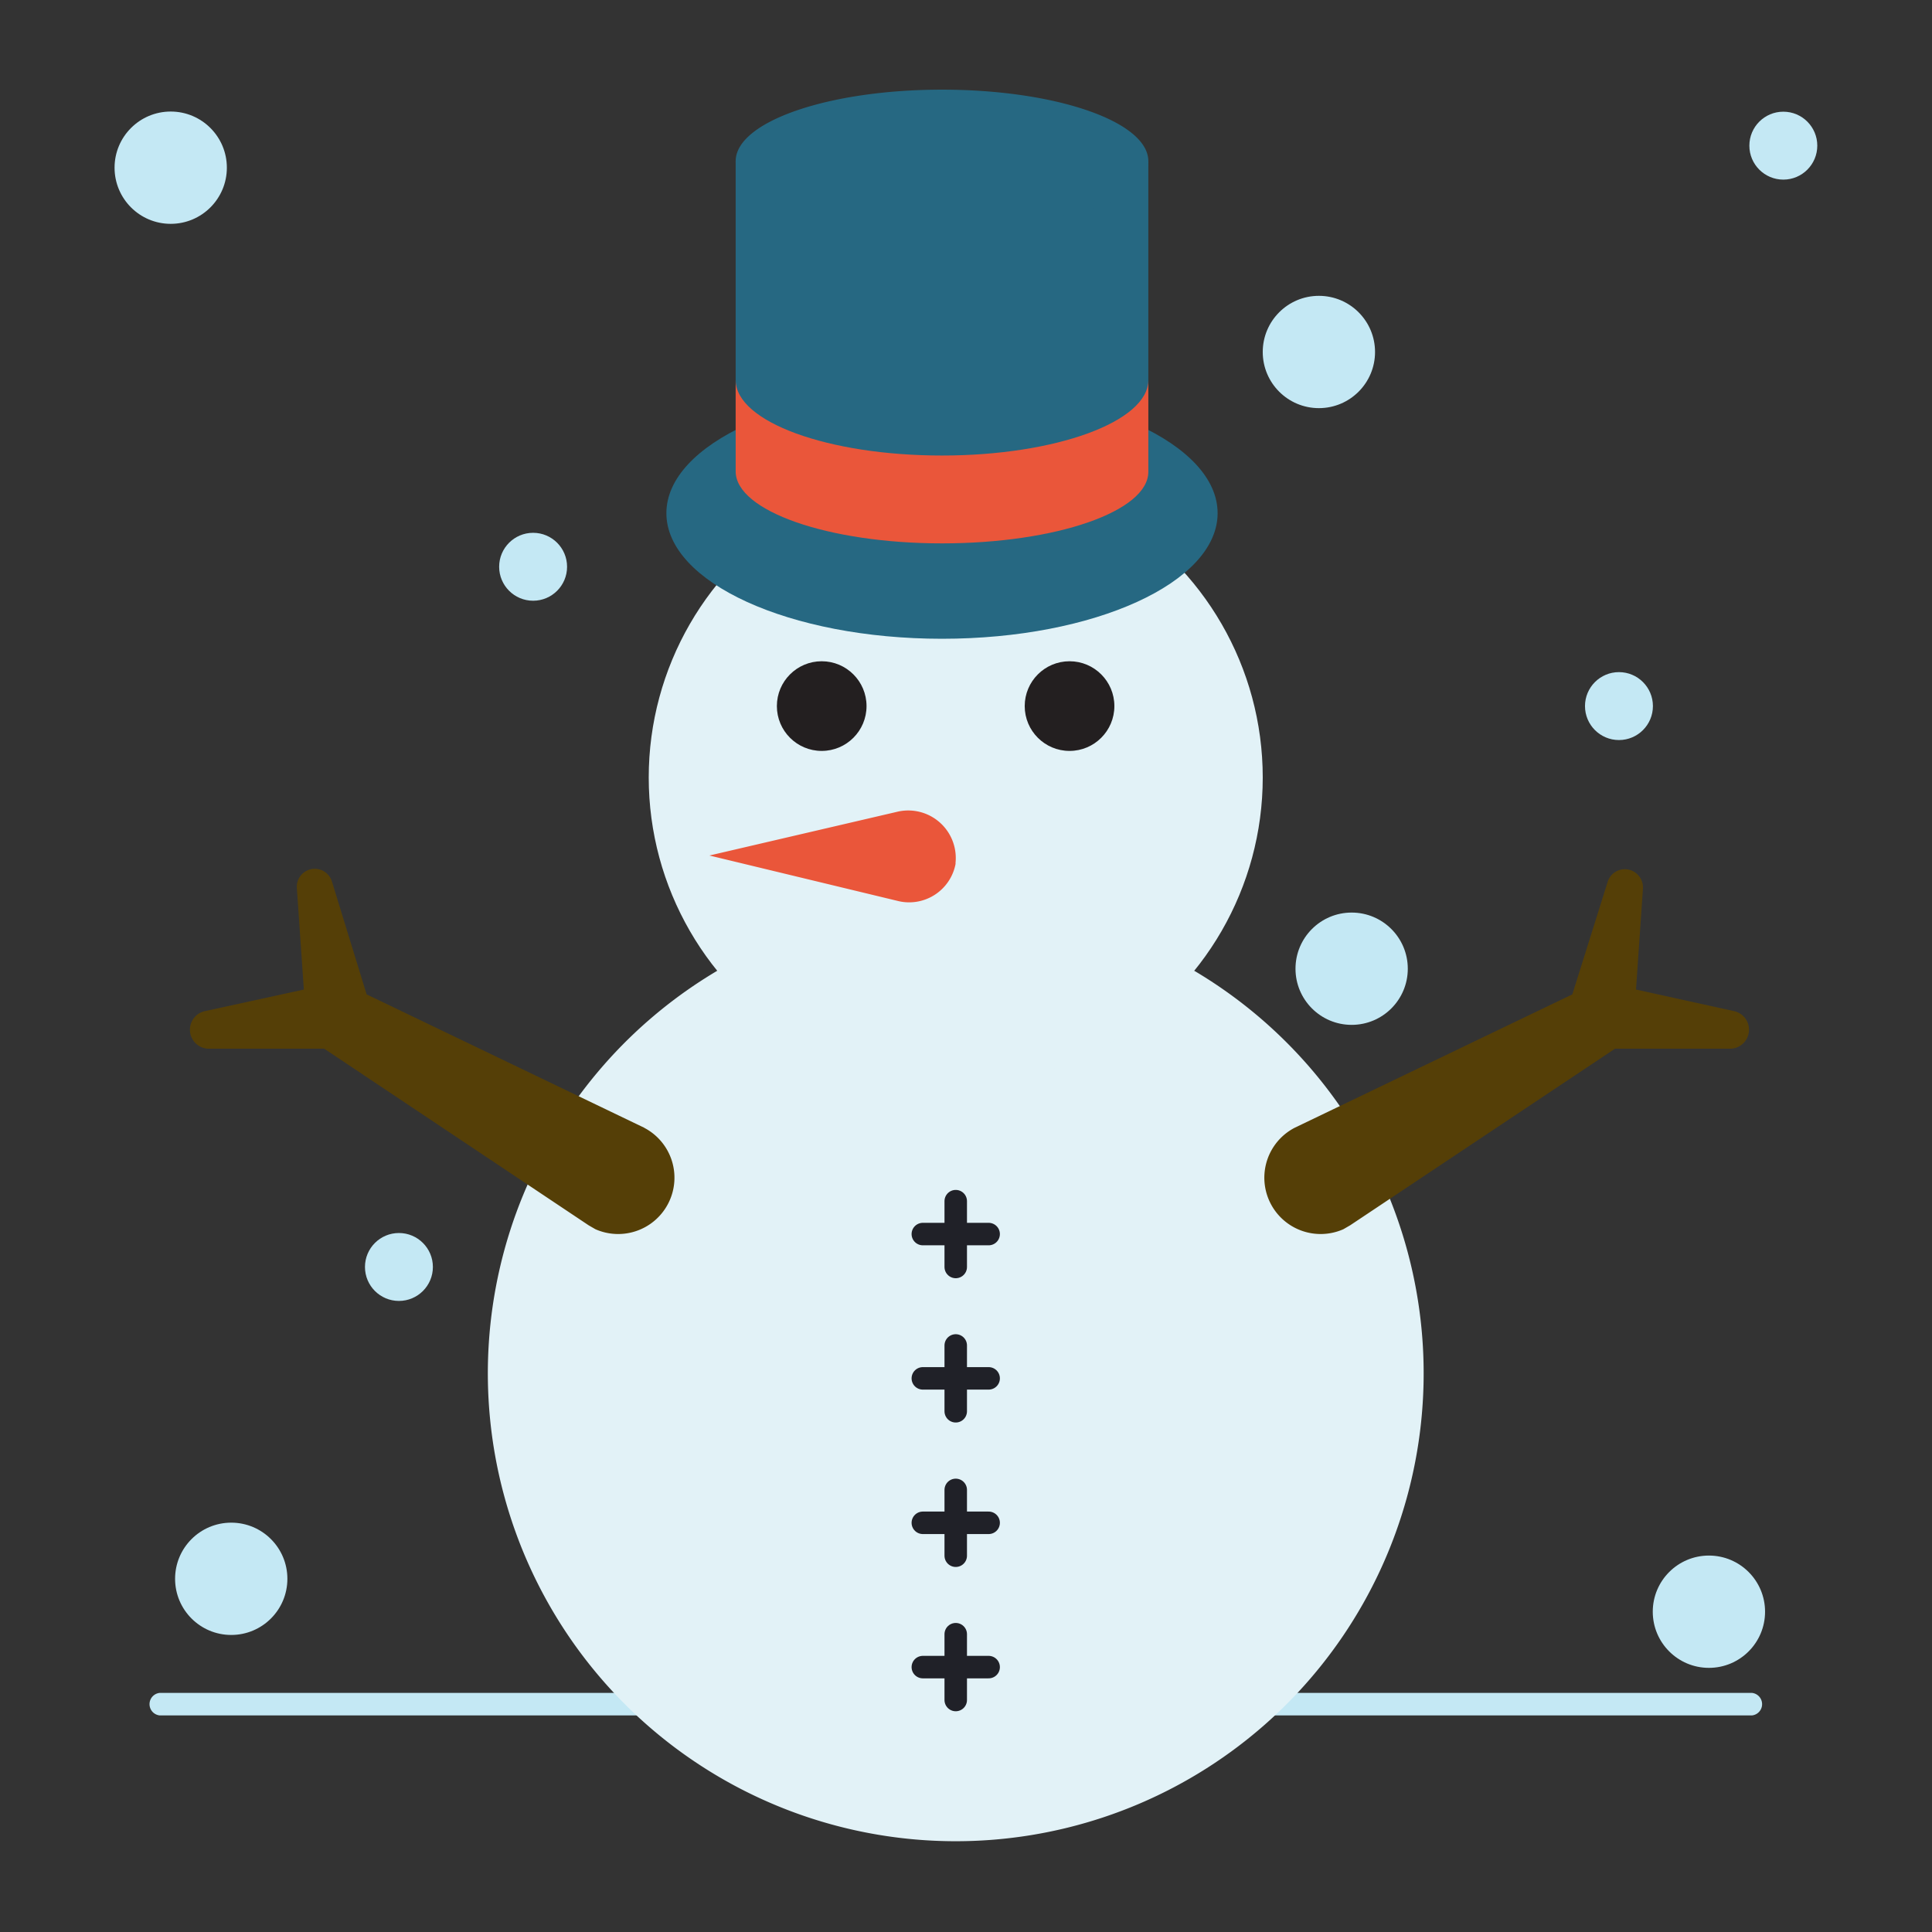 <?xml version="1.0" ?><!-- Скачано с сайта svg4.ru / Downloaded from svg4.ru -->
<svg width="800px" height="800px" viewBox="0 0 128 128" data-name="Layer 2" id="Layer_2" xmlns="http://www.w3.org/2000/svg"><rect x="0" y="0" width="128" height="128" fill="#333333" stroke="none"/><defs><style>.cls-1{fill:#c4e8f4;}.cls-2{fill:#e2f2f7;}.cls-3{fill:#231f20;}.cls-4{fill:#ea563a;}.cls-5{fill:#266882;}.cls-6{fill:none;stroke:#202128;stroke-linecap:round;stroke-linejoin:round;stroke-width:1.49px;}.cls-7{fill:#553f07;}</style></defs><title/><path class="cls-1" d="M116.08,112.16H10.57a.75.75,0,0,0,0,1.49H116.08a.75.75,0,0,0,0-1.49Z"/><path class="cls-2" d="M79.13,64.32a31,31,0,1,1-31.38-.14"/><circle class="cls-2" cx="63.32" cy="51.51" r="20.34"/><circle class="cls-3" cx="54.44" cy="46.78" r="2.97"/><circle class="cls-3" cx="70.86" cy="46.78" r="2.97"/><path class="cls-4" d="M59.41,53.79,47,56.68l12.44,3a3.13,3.13,0,0,0,3.87-2.45.38.38,0,0,1,0-.1A3.15,3.15,0,0,0,59.41,53.79Z"/><ellipse class="cls-5" cx="62.41" cy="34" rx="18.26" ry="8.32"/><path class="cls-5" d="M48.74,10.68V31.23c0,2.62,6.12,4.74,13.67,4.74s13.67-2.12,13.67-4.74V10.68Z"/><path class="cls-5" d="M66.68,15.18a38.75,38.75,0,0,1-4.27.23c-7.55,0-13.67-2.12-13.67-4.73s6.12-4.74,13.67-4.74,13.67,2.12,13.67,4.74c0,1.11-1.1,2.13-3,2.94"/><path class="cls-4" d="M62.41,36c7.55,0,13.67-2.12,13.67-4.74V25.18c0,2.75-6.12,5-13.67,5s-13.67-2.23-13.67-5v6.05C48.74,33.85,54.86,36,62.41,36Z"/><line class="cls-6" x1="63.32" x2="63.32" y1="79.58" y2="83.94"/><line class="cls-6" x1="61.14" x2="65.5" y1="81.76" y2="81.76"/><line class="cls-6" x1="63.32" x2="63.32" y1="89.14" y2="93.5"/><line class="cls-6" x1="61.14" x2="65.5" y1="91.32" y2="91.32"/><line class="cls-6" x1="63.32" x2="63.32" y1="98.71" y2="103.07"/><line class="cls-6" x1="61.14" x2="65.5" y1="100.89" y2="100.89"/><line class="cls-6" x1="63.32" x2="63.32" y1="108.27" y2="112.63"/><line class="cls-6" x1="61.14" x2="65.5" y1="110.45" y2="110.45"/><path class="cls-7" d="M42.69,74.72l-18.4-8.84L22,58.43a1.19,1.19,0,0,0-2.33.44l.46,6.69L13.53,67a1.26,1.26,0,0,0,.28,2.48h7.67L39,81.18l.45.26a3.73,3.73,0,0,0,3.23-6.72Z"/><path class="cls-7" d="M85.77,74.72l18.4-8.84,2.34-7.45a1.19,1.19,0,0,1,1.22-.84,1.21,1.21,0,0,1,1.12,1.28l-.46,6.69L114.93,67a1.26,1.26,0,0,1-.28,2.48H107L89.45,81.18l-.45.26a3.73,3.73,0,0,1-3.23-6.72Z"/><circle class="cls-1" cx="11.31" cy="11.11" r="3.72"/><circle class="cls-1" cx="87.38" cy="23.32" r="3.72"/><circle class="cls-1" cx="113.22" cy="106.78" r="3.72"/><circle class="cls-1" cx="89.55" cy="64.18" r="3.72"/><circle class="cls-1" cx="15.32" cy="104.6" r="3.72"/><circle class="cls-1" cx="35.32" cy="37.55" r="2.25"/><circle class="cls-1" cx="26.43" cy="83.94" r="2.25"/><circle class="cls-1" cx="107.26" cy="46.78" r="2.25"/><circle class="cls-1" cx="118.15" cy="9.65" r="2.25"/></svg>
